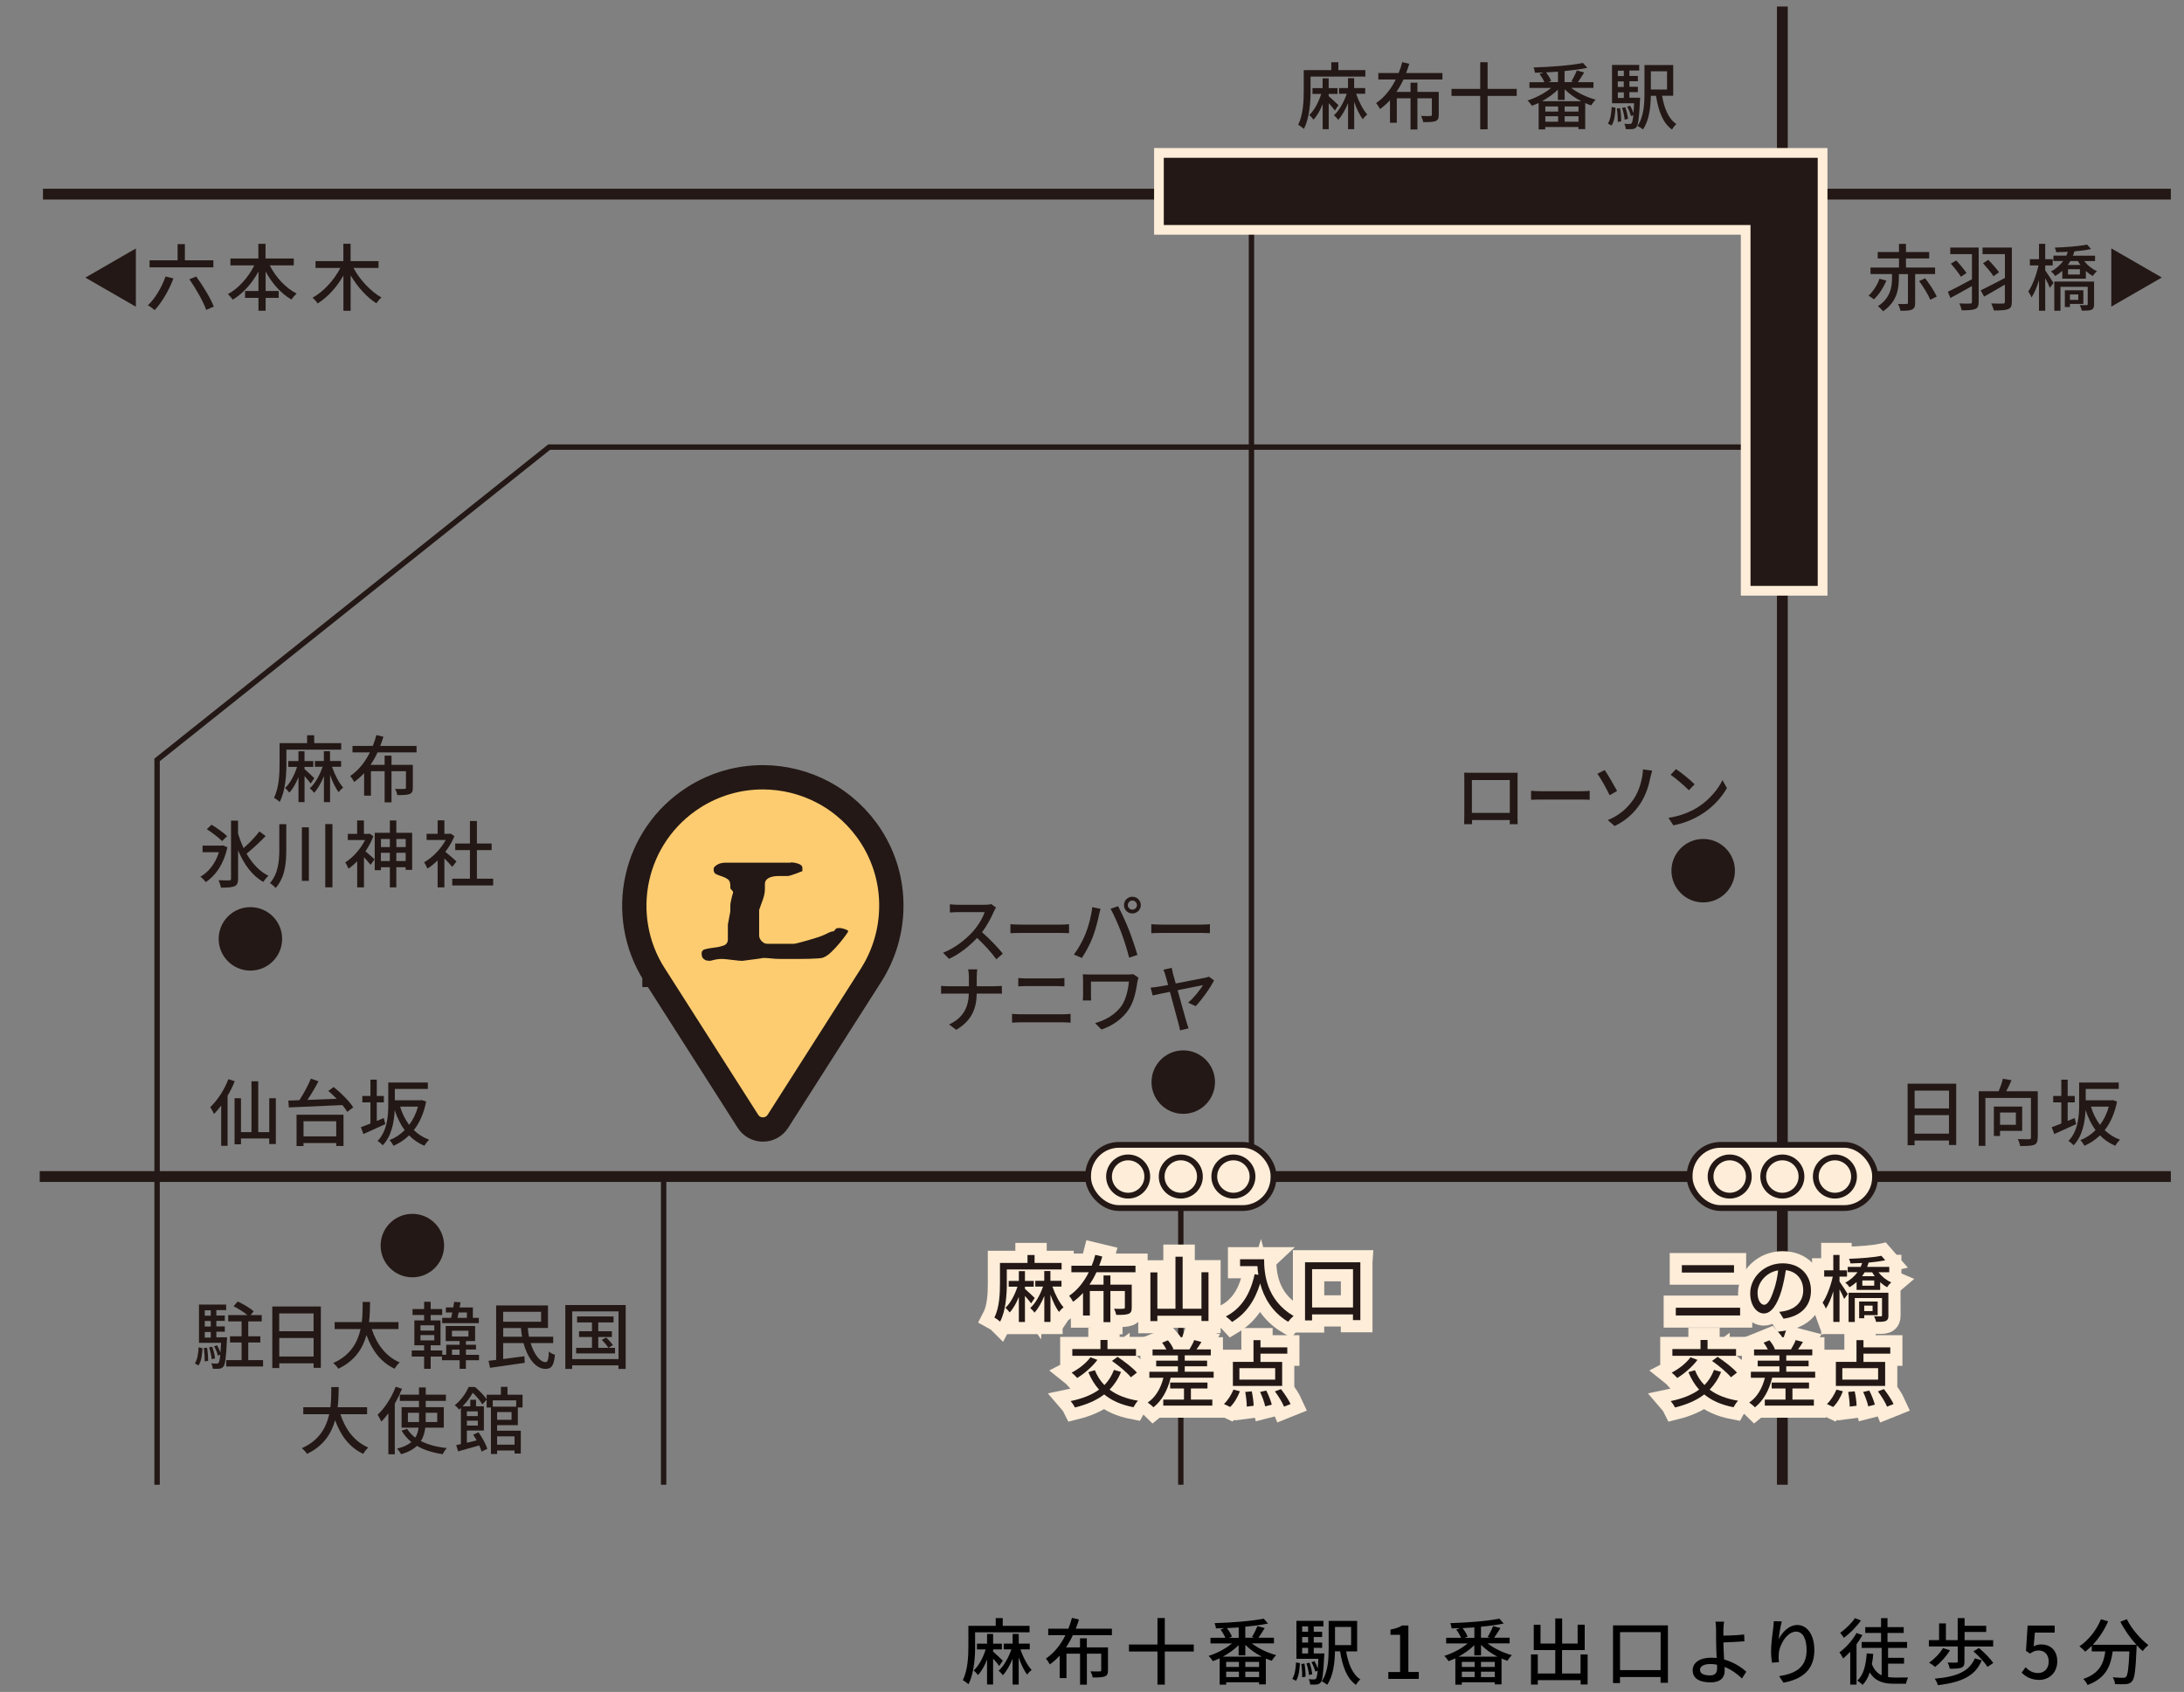 <?xml version="1.0" encoding="UTF-8"?>
<svg xmlns="http://www.w3.org/2000/svg" version="1.1" viewBox="0 0 425.98 330.04">
  <rect x="0" y="0" width="425.98" height="330.04" fill="#808080" stroke="none"/>
  <defs>
    <style>
      .cls-1, .cls-2, .cls-3, .cls-4, .cls-5 {
        stroke: #231815;
        stroke-miterlimit: 10;
      }

      .cls-1, .cls-3 {
        stroke-width: 1.13px;
      }

      .cls-1, .cls-6 {
        fill: #fdedd9;
      }

      .cls-7 {
        stroke: #fdedd9;
      }

      .cls-7, .cls-2 {
        stroke-width: 4.74px;
      }

      .cls-7, .cls-3, .cls-4, .cls-5 {
        fill: none;
      }

      .cls-2 {
        fill: #fdcc70;
      }

      .cls-8 {
        fill: #231815;
      }

      .cls-4 {
        stroke-width: 2.11px;
      }

      .cls-5 {
        stroke-width: 1.05px;
      }
    </style>
  </defs>
  <!-- Generator: Adobe Illustrator 28.6.0, SVG Export Plug-In . SVG Version: 1.2.0 Build 709)  -->
  <g>
    <g id="_レイヤー_1" data-name="レイヤー_1">
      <g id="_レイヤー_1-2" data-name="_レイヤー_1">
        <g id="_レイヤー_1-2">
          <g>
            <path d="M190.2,320.97c0,2.18-.18,5.43-1.31,7.57-.24-.24-.82-.65-1.1-.81,1-1.95,1.09-4.77,1.09-6.76v-3.82h5.33v-1.52h1.37v1.52h5.23v1.26h-10.62v2.56h.01ZM194.91,324.99c-.24-.36-.74-.94-1.21-1.46v5.05h-1.18v-4.85c-.48,1.22-1.1,2.32-1.78,3.01-.18-.27-.57-.7-.82-.9.95-.84,1.83-2.47,2.33-4.09h-1.7v-1.13h1.97v-1.89h1.18v1.89h1.71v1.13h-1.71v.42c.52.44,1.61,1.49,1.89,1.77l-.7,1.04h.02ZM199.04,321.74c.52,1.54,1.36,3.14,2.17,4-.27.22-.66.61-.86.92-.62-.79-1.2-2.03-1.66-3.35v5.28h-1.19v-5.03c-.52,1.28-1.2,2.48-1.9,3.22-.18-.28-.57-.67-.82-.89.99-.86,1.93-2.54,2.49-4.16h-1.5v-1.12h1.74v-1.89h1.19v1.89h2.15v1.12h-1.81Z"/>
            <path d="M209.26,318.96c-.38.84-.84,1.64-1.34,2.39h2.73v-1.78h1.33v1.78h4.13v4.46c0,.65-.14,1-.62,1.2-.48.18-1.23.22-2.37.2-.05-.36-.24-.86-.42-1.19.79.03,1.59.03,1.8.01.23,0,.29-.05.29-.25v-3.2h-2.8v6.04h-1.33v-6.04h-2.65v4.75h-1.32v-4.37c-.58.63-1.22,1.21-1.93,1.71-.17-.34-.51-.86-.76-1.14,1.64-1.12,2.92-2.75,3.81-4.57h-3.36v-1.26h3.93c.28-.71.52-1.41.7-2.11l1.36.33c-.17.6-.38,1.19-.61,1.78h7.04v1.26h-7.61Z"/>
            <path d="M232.84,322.15h-5.65v6.46h-1.43v-6.46h-5.56v-1.36h5.56v-5.17h1.43v5.17h5.65v1.36Z"/>
            <path d="M244.2,320.59c1.26.98,3.06,1.83,4.72,2.27-.28.25-.67.76-.86,1.1-.38-.13-.77-.27-1.16-.44v5.04h-1.32v-.41h-6.42v.47h-1.27v-5.14c-.44.21-.89.39-1.32.55-.17-.29-.55-.76-.84-1.02,1.59-.5,3.34-1.4,4.57-2.44h-4.2v-1.1h2.9c-.2-.48-.58-1.12-.94-1.6l.75-.28c-.55.03-1.1.04-1.64.05-.03-.29-.15-.75-.27-1.02,3.35-.1,7.32-.41,9.57-.88l.85.95c-1.24.27-2.79.47-4.43.62v2.15h1.76l-.46-.14c.37-.6.82-1.49,1.06-2.12l1.43.38c-.41.66-.85,1.37-1.22,1.88h3.02v1.1h-4.33l.03.02h.02ZM246.1,323.15c-1.19-.61-2.32-1.41-3.2-2.3v2.06h-1.31v-1.99c-.85.84-1.94,1.61-3.07,2.23h7.58ZM241.65,324.18h-2.49v.99h2.49v-.99ZM239.16,327.14h2.49v-1.06h-2.49v1.06ZM241.61,317.45c-.76.05-1.54.1-2.31.14.41.52.82,1.19.99,1.66l-.58.23h1.89v-2.03h0ZM245.58,324.18h-2.69v.99h2.69v-.99ZM245.58,327.14v-1.06h-2.69v1.06h2.69Z"/>
            <path d="M252.05,327.48c.5-.72.67-1.97.74-3.2l.75.14c-.07,1.31-.22,2.64-.77,3.45l-.71-.39h0ZM258.31,322.53s-.01.34-.03.5c-.17,3.43-.33,4.7-.67,5.14-.23.27-.47.38-.79.41-.29.04-.77.04-1.28.01,0-.32-.13-.76-.28-1.04.44.05.84.05,1.02.05.17,0,.28-.03.39-.15.14-.17.24-.61.34-1.56l-.47.18c-.11-.49-.41-1.26-.74-1.83l.57-.2c.27.44.51.99.66,1.43.04-.51.09-1.13.11-1.89h-4.28v-7.41h5.27v1.09h-1.89v1.04h1.64v1.03h-1.64v1.08h1.64v1.03h-1.64v1.09h2.09-.02,0ZM254.44,324.51c.14.82.22,1.87.2,2.56l-.66.1c.03-.71-.04-1.75-.17-2.59l.63-.08h0,0ZM253.98,317.25v1.04h1.16v-1.04h-1.16ZM255.14,319.33h-1.16v1.08h1.16v-1.08ZM253.98,322.53h1.16v-1.09h-1.16v1.09ZM255.31,326.73c-.04-.61-.25-1.56-.5-2.27l.61-.13c.25.71.48,1.65.53,2.26l-.65.14h0ZM262.56,322.12c.41,2.44,1.23,4.47,2.77,5.47-.28.23-.67.72-.85,1.07-1.8-1.27-2.63-3.59-3.1-6.54h-1c-.04,2.12-.32,4.78-1.52,6.52-.23-.21-.76-.55-1.07-.67,1.26-1.8,1.36-4.42,1.36-6.45v-5.34h5.56v5.95h-2.15,0ZM260.39,317.36v3.54h3.14v-3.54h-3.14Z"/>
            <path d="M270.81,326.15h2.27v-7.25h-1.87v-1.03c.98-.18,1.66-.42,2.26-.79h1.23v9.06h2.03v1.35h-5.94v-1.35h.02Z"/>
            <path d="M290.17,320.59c1.26.98,3.06,1.83,4.72,2.27-.28.25-.67.76-.86,1.1-.38-.13-.77-.27-1.16-.44v5.04h-1.32v-.41h-6.42v.47h-1.27v-5.14c-.44.21-.89.39-1.32.55-.17-.29-.55-.76-.84-1.02,1.59-.5,3.34-1.4,4.57-2.44h-4.2v-1.1h2.9c-.2-.48-.58-1.12-.94-1.6l.75-.28c-.55.03-1.1.04-1.64.05-.03-.29-.15-.75-.27-1.02,3.35-.1,7.32-.41,9.57-.88l.85.95c-1.24.27-2.79.47-4.43.62v2.15h1.76l-.46-.14c.37-.6.82-1.49,1.06-2.12l1.43.38c-.41.66-.85,1.37-1.22,1.88h3.02v1.1h-4.33l.03.02h.02ZM292.07,323.15c-1.19-.61-2.32-1.41-3.2-2.3v2.06h-1.31v-1.99c-.85.84-1.94,1.61-3.07,2.23h7.58ZM287.62,324.18h-2.49v.99h2.49v-.99ZM285.13,327.14h2.49v-1.06h-2.49v1.06ZM287.58,317.45c-.76.05-1.54.1-2.31.14.41.52.82,1.19.99,1.66l-.58.23h1.89v-2.03h0ZM291.55,324.18h-2.69v.99h2.69v-.99ZM291.55,327.14v-1.06h-2.69v1.06h2.69Z"/>
            <path d="M309.66,322.74v5.84h-1.36v-.84h-8.36v.86h-1.33v-5.88h1.33v3.72h3.41v-4.57h-4.2v-4.94h1.32v3.67h2.88v-4.9h1.34v4.9h3.02v-3.68h1.38v4.95h-4.42v4.57h3.61v-3.72h1.37v.02h.01Z"/>
            <path d="M325.32,317.04v11.21h-1.43v-1.12h-7.92v1.18h-1.36v-11.26h10.71ZM323.9,325.78v-7.41h-7.92v7.41h7.92Z"/>
            <path d="M339.77,327.43c-.86-.86-2.03-1.73-3.39-2.27.01.29.01.55.01.75,0,1.19-.67,2.26-2.76,2.26-1.95,0-3.48-.63-3.48-2.36,0-1.36,1.18-2.45,3.64-2.45.36,0,.7.03,1.03.05-.04-1.1-.1-2.35-.1-3.14,0-.84-.01-1.84-.01-2.44-.01-.6-.05-1.21-.13-1.5h1.69c-.05.34-.1,1.02-.13,1.5-.01.35,0,.77,0,1.23,1.12-.01,2.83-.09,4.05-.23l.05,1.33c-1.23.11-2.97.18-4.1.22,0,.89.09,2.18.14,3.32,1.81.51,3.34,1.49,4.33,2.39l-.85,1.33h.01ZM334.88,324.72c-.41-.09-.84-.13-1.27-.13-1.28,0-2.03.44-2.03,1.13,0,.74.75,1.09,1.93,1.09.98,0,1.4-.44,1.4-1.38,0-.18,0-.42-.01-.71h-.02Z"/>
            <path d="M347.53,316.3c-.25.88-.52,2.58-.61,3.47.61-1.28,1.97-2.79,3.64-2.79,1.9,0,3.32,1.88,3.32,4.9,0,3.91-2.45,5.7-6.02,6.35l-.85-1.27c3.07-.48,5.36-1.61,5.36-5.08,0-2.18-.72-3.61-2.07-3.61-1.7,0-3.25,2.51-3.36,4.35-.05.47-.04.95.04,1.61l-1.37.1c-.08-.52-.17-1.35-.17-2.26,0-1.32.24-3.24.42-4.52.05-.47.1-.95.11-1.32l1.52.05h.02l.02.02Z"/>
            <path d="M363.25,318.96c-.33.61-.72,1.2-1.14,1.76v7.89h-1.23v-6.41c-.46.48-.94.92-1.38,1.31-.13-.27-.49-.91-.72-1.19,1.24-.91,2.54-2.35,3.33-3.78l1.16.41h-.02,0ZM362.97,316.09c-.85,1.21-2.15,2.54-3.34,3.38-.17-.27-.5-.72-.71-.96,1.04-.74,2.26-1.91,2.87-2.87l1.18.46h0ZM368.26,327.14c.41.05.88.09,1.33.09.39,0,2.03,0,2.58-.01-.17.32-.36.88-.41,1.22h-2.26c-2.11,0-3.72-.42-4.81-2.21-.32.98-.77,1.78-1.4,2.44-.2-.23-.74-.65-1.02-.84,1.22-1.13,1.66-3.02,1.83-5.32l1.27.11c-.05.71-.14,1.37-.27,1.99.44,1.14,1.1,1.81,1.91,2.18v-5.34h-3.9v-1.16h3.78v-1.76h-3.08v-1.13h3.08v-1.75h1.26v1.75h3.16v1.13h-3.16v1.76h3.82v1.16h-3.71v1.93h3.12v1.14h-3.12v2.63h.01-.01Z"/>
            <path d="M381.83,321.17h-5.61v-1.24h1.99v-3.26h1.33v3.26h2.3v-4.3h1.35v1.5h4.21v1.21h-4.21v1.6h5.57v1.24h-5.6v2.97c0,.63-.13.96-.62,1.16-.48.18-1.21.2-2.25.2-.05-.38-.24-.86-.41-1.21.74.03,1.5.03,1.7.01.22,0,.27-.04.27-.22v-2.93h-.02ZM380.32,321.92c-.72,1.22-1.87,2.45-2.87,3.24-.27-.23-.85-.65-1.19-.84,1.03-.7,2.08-1.76,2.7-2.83l1.36.42h0ZM386.53,323.87c-1.26,3.1-4.01,4.3-8.56,4.85-.09-.41-.37-.96-.62-1.27,4.19-.36,6.73-1.35,7.83-3.97l1.35.39h0ZM385.98,321.46c1,.84,2.25,2.08,2.79,2.94l-1.13.76c-.52-.88-1.7-2.15-2.73-3.04l1.08-.66h0Z"/>
            <path d="M394.3,326.29l.78-1.06c.6.6,1.34,1.12,2.44,1.12,1.18,0,2.07-.84,2.07-2.22s-.79-2.18-1.98-2.18c-.66,0-1.06.2-1.66.6l-.79-.52.32-4.94h5.28v1.37h-3.86l-.24,2.68c.44-.23.86-.37,1.43-.37,1.74,0,3.17,1.03,3.17,3.31s-1.69,3.61-3.5,3.61c-1.64,0-2.68-.66-3.41-1.38l-.02-.02h-.03Z"/>
            <path d="M414.82,315.84c.9,1.84,2.69,3.92,4.21,5.05-.34.28-.85.81-1.1,1.18-.38-.33-.79-.72-1.19-1.16,0,.13,0,.42-.01.55-.18,4.29-.38,5.93-.86,6.47-.33.41-.65.51-1.16.58-.48.05-1.35.04-2.19,0-.01-.39-.2-.95-.44-1.33.86.09,1.66.1,1.99.1.28,0,.46-.04.61-.2.33-.34.51-1.66.65-4.95h-3.26c-.36,2.74-1.26,5.22-4.9,6.55-.14-.34-.53-.9-.84-1.18,3.25-1.08,4-3.14,4.3-5.37h-2.64v-1.09c-.41.42-.85.81-1.28,1.14-.24-.28-.81-.81-1.12-1.04,1.75-1.19,3.31-3.12,4.19-5.28l1.4.41c-.74,1.71-1.8,3.3-3,4.57h8.52c-1.18-1.28-2.34-2.93-3.14-4.49l1.27-.51h-.01,0Z"/>
          </g>
          <g>
            <g>
              <path class="cls-8" d="M45.79,210.91c-.38.95-.87,1.92-1.4,2.83v9.77h-1.25v-7.86c-.46.62-.92,1.17-1.4,1.65-.13-.3-.51-1.01-.73-1.34,1.4-1.32,2.74-3.36,3.53-5.45l1.24.4h.01ZM53.8,214.23v8.93h-1.29v-1.08h-5.51v1.13h-1.25v-8.98h1.25v6.61h2.05v-9.92h1.32v9.92h2.15v-6.61h1.29-.01Z"/>
              <path class="cls-8" d="M65.07,212.03c1.41,1.13,3.09,2.78,3.83,3.98l-1.17.88c-.22-.4-.55-.86-.95-1.33-3.8.18-7.82.34-10.44.46l-.1-1.34,2.15-.07c.83-1.25,1.71-2.91,2.25-4.2l1.48.51c-.63,1.2-1.41,2.52-2.15,3.63,1.78-.07,3.74-.14,5.7-.22-.54-.54-1.09-1.07-1.63-1.53l1.04-.76h-.01ZM57.85,217.44h9.15v6.1h-1.42v-.58h-6.38v.59h-1.36v-6.11s0,0,0,0h0ZM59.2,218.71v2.96h6.38v-2.96h-6.38Z"/>
              <path class="cls-8" d="M75.13,219.29c-1.46.67-3.02,1.37-4.25,1.92l-.5-1.34c.51-.18,1.17-.42,1.87-.71v-4.13h-1.58v-1.25h1.58v-3.17h1.24v3.17h1.38v1.25h-1.38v3.63c.45-.18.9-.38,1.36-.57l.3,1.2h-.02ZM83.12,214.87c-.46,2.32-1.28,4.15-2.41,5.58.84.8,1.82,1.44,2.98,1.86-.3.3-.72.83-.91,1.19-1.17-.49-2.15-1.17-2.99-2.03-.88.87-1.92,1.54-3.04,2.04-.16-.34-.51-.84-.78-1.11,1.09-.42,2.09-1.08,2.96-1.95-.81-1.09-1.45-2.41-1.95-3.9-.1,2.26-.58,5.04-2.33,6.86-.2-.24-.73-.7-1.01-.84,1.91-1.99,2.09-4.9,2.09-7.11v-4.3h7.72v1.25h-6.44v2.22h5.02l.22-.05.88.3h0ZM78.04,215.86c.4,1.34,1,2.55,1.77,3.56.75-1,1.34-2.2,1.72-3.56h-3.49Z"/>
            </g>
            <g>
              <path class="cls-8" d="M26.5,59.83l-9.85-5.68,9.85-5.68v11.38h0v-.02Z"/>
              <path class="cls-8" d="M33.83,54.31c-.88,2.36-2.28,4.7-3.66,6.18-.29-.25-.94-.74-1.32-.94,1.41-1.33,2.69-3.49,3.44-5.62,0,0,1.54.38,1.54.38ZM41.62,52.15h-12.45v-1.37h5.47v-3.16h1.42v3.16h5.56v1.37ZM38.26,53.92c1.32,1.82,2.82,4.27,3.44,5.89l-1.48.64c-.54-1.57-1.98-4.1-3.28-5.98l1.33-.54h-.01Z"/>
              <path class="cls-8" d="M52.62,51.78c1.16,2.29,3.09,4.4,5.23,5.48-.31.28-.78.82-1,1.17-2.04-1.16-3.79-3.16-5.04-5.47v3.8h2.55v1.34h-2.55v2.52h-1.4v-2.52h-2.61v-1.34h2.61v-3.79c-1.25,2.3-3.02,4.3-5.02,5.49-.21-.33-.66-.83-.94-1.09,2.07-1.09,3.99-3.28,5.15-5.6h-4.66v-1.34h5.45v-2.87h1.4v2.87h5.51v1.34h-4.7.02,0Z"/>
              <path class="cls-8" d="M68.95,52.28c1.24,2.31,3.36,4.57,5.45,5.75-.31.25-.76.78-.99,1.13-1.88-1.18-3.69-3.21-5.02-5.44v6.9h-1.41v-6.88c-1.29,2.28-3.11,4.27-5.03,5.45-.21-.33-.67-.86-.99-1.12,2.15-1.17,4.21-3.45,5.43-5.81h-4.85v-1.32h5.43v-3.39h1.41v3.39h5.45v1.32h-4.91v.02s.03,0,.03,0Z"/>
            </g>
            <g>
              <path class="cls-8" d="M367.94,54.73c-.55,1.29-1.44,2.76-2.45,3.66-.28-.22-.75-.57-1.04-.72.92-.83,1.77-2.17,2.13-3.29l1.36.36h0ZM373.54,53.48v5.6c0,.71-.14,1.09-.64,1.32-.49.21-1.2.22-2.24.22-.05-.38-.25-.94-.46-1.33.72.03,1.45.03,1.67,0,.21,0,.27-.05.27-.24v-5.58h-1.78v.74c0,2.03-.3,4.65-3.09,6.51-.2-.3-.68-.77-1-.99,2.52-1.63,2.76-3.86,2.76-5.56v-.71h-4.2v-1.28h5.56v-1.77h-4.15v-1.25h4.15v-1.59h1.36v1.59h4.53v1.25h-4.53v1.77h5.68v1.28h-3.89v.02h0ZM375.5,54.29c.84,1.09,1.83,2.59,2.26,3.56l-1.27.62c-.38-.97-1.34-2.5-2.17-3.65l1.19-.53h-.01Z"/>
              <path class="cls-8" d="M385.93,58.87c0,.82-.18,1.21-.7,1.41-.53.22-1.4.25-2.62.25-.05-.37-.27-1-.46-1.34.88.04,1.83.04,2.11.03s.36-.08.36-.36v-3.06c-1.46.83-3,1.68-4.2,2.32l-.5-1.2c1.16-.55,2.96-1.51,4.7-2.45v-4.9h-4.23v-1.28h5.54v10.56h0v.02h0ZM381.56,50.81c.71.76,1.57,1.79,2,2.45l-1.09.72c-.4-.66-1.28-1.78-1.96-2.55l1.05-.63h0ZM392.4,58.87c0,.83-.2,1.24-.74,1.44-.55.22-1.48.25-2.78.25-.07-.37-.3-1.01-.49-1.37.94.04,1.98.04,2.28.03.28,0,.37-.1.37-.38v-3.32c-1.42.84-2.9,1.68-4.04,2.33l-.68-1.21c1.17-.55,2.98-1.51,4.73-2.42v-4.65h-4.36v-1.28h5.71v10.58h0ZM387.81,50.69c.75.76,1.63,1.78,2.09,2.41l-1.08.78c-.41-.66-1.33-1.75-2.04-2.53l1.03-.66Z"/>
              <path class="cls-8" d="M398.91,52.74c.4.55,1.38,2.08,1.61,2.45l-.7.95c-.17-.45-.55-1.21-.91-1.88v6.36h-1.21v-5.97c-.41,1.33-.91,2.57-1.46,3.37-.13-.36-.42-.87-.63-1.16.82-1.17,1.59-3.28,1.99-5.08h-1.68v-1.22h1.78v-3h1.21v3h1.46v1.22h-1.46v.94h-.01v.02h.01ZM406.51,50.93c.64.83,1.57,1.57,2.49,1.96-.25.21-.63.64-.8.95-.47-.24-.92-.58-1.36-.99v1.51h-4.6v-1.53c-.41.37-.87.71-1.4,1.01-.17-.3-.53-.71-.82-.88,1.05-.55,1.83-1.28,2.4-2.05h-1.91v-1.04h2.52c.12-.25.21-.5.29-.75-.76.04-1.54.07-2.26.08-.03-.25-.17-.66-.29-.9,2.17-.07,4.86-.28,6.31-.59l.77.87c-.9.2-2.04.35-3.25.46-.08.29-.17.55-.29.84h4.32v1.04h-2.14.02ZM408.45,59.34c0,.57-.12.9-.53,1.09-.41.17-1.01.17-1.88.17-.05-.32-.24-.8-.4-1.08h1.34c.18,0,.22-.05.22-.21v-3.36h-5.31v4.67h-1.21v-5.7h7.76v4.4h.01v.02h0ZM403.73,59.3v.59h-.99v-3.26h3.61v2.66h-2.62ZM403.81,50.93c-.14.25-.31.51-.5.76h2.48c-.2-.25-.37-.51-.51-.76h-1.47ZM405.68,52.52h-2.32v1.03h2.32v-1.03ZM403.73,57.43v1.07h1.63v-1.07h-1.63Z"/>
              <path class="cls-8" d="M411.8,59.83v-11.38l9.85,5.68-9.85,5.68h0v.02Z"/>
            </g>
            <g>
              <path class="cls-8" d="M381.55,211.4v11.95h-1.41v-.87h-6.71v.92h-1.36v-12.01h9.48,0ZM373.44,212.74v3.48h6.71v-3.48h-6.71ZM380.14,221.14v-3.62h-6.71v3.62h6.71Z"/>
              <path class="cls-8" d="M397.44,221.92c0,.77-.18,1.18-.71,1.41-.55.2-1.44.22-2.71.22-.05-.37-.25-.99-.46-1.36.94.04,1.92.04,2.2.03.29,0,.37-.08.37-.33v-7.72h-8.89v9.35h-1.3v-10.65h3.89c.32-.77.66-1.71.83-2.44l1.68.28c-.31.72-.68,1.51-1.04,2.16h6.16v9.03h-.01v.02h-.01ZM390.1,220.59v1h-1.21v-5.74h5.53v4.74h-4.32ZM390.1,217.01v2.4h3.09v-2.4h-3.09Z"/>
              <path class="cls-8" d="M404.93,219.29c-1.46.67-3.02,1.37-4.25,1.92l-.5-1.34c.51-.18,1.17-.42,1.87-.71v-4.13h-1.58v-1.25h1.58v-3.17h1.24v3.17h1.38v1.25h-1.38v3.63c.45-.18.9-.38,1.36-.57l.3,1.2h-.02,0ZM412.92,214.87c-.46,2.32-1.28,4.15-2.41,5.58.84.8,1.82,1.44,2.98,1.86-.3.3-.72.83-.91,1.19-1.17-.49-2.15-1.17-2.99-2.03-.88.87-1.92,1.54-3.04,2.04-.16-.34-.51-.84-.78-1.11,1.09-.42,2.09-1.08,2.96-1.95-.81-1.09-1.45-2.41-1.95-3.9-.1,2.26-.58,5.04-2.33,6.86-.2-.24-.73-.7-1.01-.84,1.91-1.99,2.09-4.9,2.09-7.11v-4.3h7.72v1.25h-6.44v2.22h5.02l.22-.05.88.3h0ZM407.83,215.86c.4,1.34,1,2.55,1.77,3.56.75-1,1.34-2.2,1.72-3.56h-3.49Z"/>
            </g>
            <g>
              <path class="cls-8" d="M38,265.95c.5-.7.68-1.92.74-3.13l.75.16c-.07,1.27-.21,2.59-.78,3.37,0,0-.71-.4-.71-.4ZM44.29,260.91s0,.34-.03.5c-.17,3.45-.33,4.73-.68,5.16-.22.27-.47.38-.8.41-.3.04-.78.04-1.29.01,0-.32-.13-.77-.29-1.05.45.05.84.05,1.03.05.17,0,.29-.03.4-.16.14-.17.24-.62.34-1.57l-.47.18c-.12-.5-.41-1.27-.74-1.83l.57-.2c.28.45.51,1,.67,1.44.04-.51.08-1.13.12-1.91h-4.31v-7.47h5.3v1.09h-1.91v1.05h1.65v1.04h-1.65v1.08h1.65v1.04h-1.65v1.09h2.09v.03h0v.02h0ZM40.39,262.88c.14.83.21,1.88.2,2.58l-.67.1c.03-.71-.04-1.77-.17-2.61l.64-.07h0ZM39.94,255.59v1.05h1.17v-1.05h-1.17ZM41.11,257.68h-1.17v1.08h1.17v-1.08ZM39.94,260.91h1.17v-1.09h-1.17v1.09ZM41.28,265.12c-.04-.62-.25-1.57-.5-2.29l.62-.13c.25.71.49,1.67.54,2.28l-.66.14ZM51.31,265.31v1.24h-7.19v-1.24h3v-3.44h-2.26v-1.21h2.26v-2.9h-2.61v-1.23h3.75c-.7-.58-1.79-1.28-2.7-1.72l.8-.94c1.05.49,2.44,1.29,3.11,1.92l-.59.74h2.17v1.23h-2.63v2.9h2.36v1.21h-2.36v3.44h2.9-.01Z"/>
              <path class="cls-8" d="M62.58,254.86v11.95h-1.41v-.87h-6.7v.92h-1.36v-12.01h9.47ZM54.46,256.2v3.48h6.7v-3.48h-6.7ZM61.17,264.61v-3.62h-6.7v3.62h6.7Z"/>
              <path class="cls-8" d="M72.51,259.26c.97,2.96,2.77,5.37,5.45,6.49-.33.29-.77.84-.99,1.24-2.66-1.24-4.39-3.54-5.49-6.56-.72,2.58-2.26,5.04-5.49,6.56-.21-.36-.64-.83-1.01-1.11,3.39-1.48,4.77-4.04,5.35-6.62h-5.06v-1.37h5.3c.17-1.42.16-2.79.17-3.93h1.44c-.01,1.16-.03,2.52-.2,3.93h5.74v1.37h-5.21Z"/>
              <path class="cls-8" d="M93.42,265.33h-2.55v1.67h-1.22v-1.67h-3.45v-.71h-2.2v2.38h-1.28v-2.38h-2.41v-1.19h2.41v-1.01h-1.9v-4.86h1.9v-1.05h-2.26v-1.16h2.26v-1.42h1.28v1.42h2.25v1.16h-2.25v1.05h1.92v4.86h-1.92v1.01h2.26v.84h.77v-1.96h2.61v-.71h-2.71v-2.94h5.74v2.94h-1.79v.71h1.96v.94h-1.96v1.03h2.55v1.05h-.01ZM82.01,259.55h2.7v-1.03h-2.7v1.03ZM82.01,261.46h2.7v-1.03h-2.7v1.03ZM87.99,257.06c.08-.31.16-.67.22-1.04h-1.25v-.99h1.45c.05-.38.13-.75.17-1.09l1.24.1c-.05.32-.12.66-.17,1h2.58v2.03h1.16v1.03h-7.14v-1.03h1.74ZM88.15,260.71h3.22v-1.13h-3.22v1.13ZM89.64,264.28v-1.03h-1.48v1.03h1.48ZM89.46,256.02c-.08.37-.16.73-.22,1.04h1.83v-1.04h-1.61Z"/>
              <path class="cls-8" d="M103.5,261.99c.67,2.21,1.83,3.73,2.94,3.71.41,0,.54-.58.63-2.07.3.29.8.53,1.17.64-.21,2.22-.71,2.75-1.86,2.75-1.91,0-3.49-2.12-4.28-5.04h-3.96v3.12c1.32-.17,2.77-.37,4.15-.55l.05,1.29c-2.4.36-4.94.71-6.76.97l-.29-1.37c.45-.05.94-.12,1.48-.17v-10.63h10.11v4.4h-3.93c.04.58.12,1.16.22,1.7h4.73v1.24h-4.41.01,0ZM98.14,255.88v1.94h7.4v-1.94h-7.4ZM101.83,260.75c-.1-.55-.18-1.11-.22-1.7h-3.46v1.7h3.69-.01Z"/>
              <path class="cls-8" d="M122.04,254.57v12.46h-1.41v-.7h-9.03v.7h-1.34v-12.46h11.78ZM120.64,265.11v-9.31h-9.03v9.31h9.03ZM119.96,262.91v1.09h-7.59v-1.09h3.09v-2.11h-2.52v-1.12h2.52v-1.72h-2.9v-1.17h7.11v1.17h-2.98v1.72h2.66v1.12h-2.66v2.11h1.96c-.25-.45-.8-1.08-1.27-1.55l.84-.46c.49.45,1.05,1.08,1.33,1.48l-.87.53h1.29,0Z"/>
              <path class="cls-8" d="M66.39,275.87c.97,2.96,2.77,5.37,5.45,6.49-.33.29-.77.84-.99,1.24-2.66-1.24-4.39-3.54-5.49-6.56-.72,2.58-2.26,5.04-5.49,6.56-.21-.36-.64-.83-1.01-1.11,3.39-1.48,4.77-4.04,5.35-6.62h-5.06v-1.37h5.3c.17-1.42.16-2.79.17-3.93h1.44c-.01,1.16-.03,2.52-.2,3.93h5.74v1.37h-5.21Z"/>
              <path class="cls-8" d="M78.41,270.93c-.4.95-.87,1.94-1.41,2.86v9.89h-1.25v-7.99c-.45.59-.91,1.16-1.38,1.62-.13-.32-.5-1.03-.72-1.34,1.4-1.3,2.74-3.37,3.53-5.47l1.24.41h-.01s0,.02,0,.02ZM82.95,278.48c-.12.94-.34,1.82-.87,2.61,1.37.71,3.09,1.17,5.06,1.37-.25.29-.62.83-.78,1.2-1.96-.29-3.66-.82-5.04-1.62-.71.67-1.7,1.23-3.08,1.63-.16-.3-.53-.83-.81-1.09,1.26-.3,2.17-.75,2.81-1.28-.77-.63-1.41-1.37-1.91-2.24l1.08-.34c.4.66.94,1.22,1.59,1.71.37-.59.55-1.25.64-1.94h-3.31v-4h3.39v-1.23h-3.74v-1.21h3.74v-1.41h1.32v1.41h3.93v1.21h-3.93v1.23h3.52v4h-3.62.01ZM81.73,277.39v-1.81h-2.17v1.81h2.17ZM83.03,275.58v1.81h2.25v-1.81h-2.25Z"/>
              <path class="cls-8" d="M96.96,278.01v1.07h4.62v4.45h-1.22v-.59h-3.4v.68h-1.2v-9.06h-.84v-1.53l-.83.92c-.37-.63-1.13-1.59-1.88-2.26-.47.82-1.12,1.75-1.99,2.63h1.51v-1.27h1.12v1.27h1.53v4.73h-3.32v2.38c.62-.14,1.25-.3,1.91-.46-.21-.4-.46-.77-.68-1.11l1.04-.47c.72,1.01,1.45,2.33,1.72,3.23l-1.13.53c-.08-.34-.24-.75-.45-1.2-1.44.41-2.94.83-4.11,1.16l-.38-1.22c.29-.05.58-.13.92-.2v-7.05c-.12.12-.24.21-.37.33-.17-.29-.57-.68-.84-.86,1.33-1.05,2.24-2.44,2.71-3.56h1.24c.83.68,1.78,1.67,2.28,2.38v-.87h2.78v-1.53h1.28v1.53h2.94v2.49h-.92v3.45h-4.04ZM91.06,275.31v.92h2.13v-.92h-2.13ZM93.2,278.08v-.95h-2.13v.95h2.13ZM96.11,273.16v1.23h4.57v-1.23h-4.57ZM99.78,275.45h-2.82v1.5h2.82v-1.5ZM96.96,280.18v1.63h3.4v-1.63h-3.4Z"/>
            </g>
            <g>
              <path class="cls-8" d="M55.87,148.81c0,2.2-.18,5.47-1.32,7.61-.24-.24-.83-.66-1.11-.81,1.01-1.96,1.09-4.8,1.09-6.81v-3.84h5.37v-1.54h1.38v1.54h5.27v1.27h-10.69v2.58h.01ZM60.61,152.85c-.24-.35-.74-.94-1.21-1.46v5.08h-1.18v-4.89c-.49,1.22-1.11,2.33-1.79,3.03-.18-.27-.57-.7-.83-.91.95-.84,1.83-2.49,2.34-4.11h-1.71v-1.13h1.98v-1.91h1.18v1.91h1.72v1.13h-1.72v.42c.53.45,1.62,1.5,1.91,1.78l-.7,1.05h.01ZM64.76,149.58c.53,1.55,1.37,3.16,2.17,4.03-.27.21-.67.62-.87.92-.63-.8-1.21-2.05-1.68-3.37v5.31h-1.2v-5.06c-.53,1.29-1.21,2.49-1.92,3.25-.18-.29-.57-.68-.83-.9,1-.87,1.94-2.55,2.5-4.19h-1.51v-1.12h1.75v-1.91h1.2v1.91h2.16v1.12h-1.79.02Z"/>
              <path class="cls-8" d="M73.63,146.78c-.38.84-.84,1.65-1.36,2.41h2.75v-1.79h1.34v1.79h4.16v4.49c0,.66-.14,1.01-.63,1.21-.49.18-1.24.21-2.4.2-.05-.36-.24-.87-.42-1.2.8.03,1.59.03,1.81,0,.22,0,.3-.05.3-.25v-3.21h-2.82v6.08h-1.34v-6.08h-2.67v4.78h-1.33v-4.4c-.58.64-1.23,1.21-1.94,1.72-.17-.34-.51-.87-.77-1.16,1.65-1.12,2.94-2.78,3.83-4.6h-3.39v-1.27h3.96c.29-.71.53-1.42.7-2.12l1.37.33c-.17.59-.38,1.2-.62,1.79h7.09v1.27h-7.64.02v.02h0Z"/>
              <path class="cls-8" d="M44.36,165.25c-.7,3.27-2.3,5.58-4.25,6.82-.2-.33-.71-.85-1.03-1.05,1.62-.92,2.94-2.59,3.62-4.78h-3.19v-1.29h3.71l.25-.05.88.37h0v-.02h0ZM43.32,164.07c-.63-.66-1.94-1.65-2.98-2.33l.92-.87c1.03.63,2.38,1.58,3.04,2.24l-1,.97h.02ZM51.83,163.07c-1.13,1.17-2.58,2.53-3.74,3.45,1.08,1.88,2.5,3.45,4.27,4.32-.31.25-.76.8-1.01,1.19-2.21-1.25-3.8-3.49-4.91-6.16v5.51c0,.86-.2,1.27-.7,1.5-.53.22-1.41.27-2.65.27-.05-.38-.27-1.04-.47-1.45.92.04,1.82.03,2.09.03s.35-.08.35-.34v-11.31h1.37v2.5c.29.99.66,1.95,1.08,2.86,1.08-.94,2.3-2.22,3.09-3.25l1.23.9s0-.02,0-.02Z"/>
              <path class="cls-8" d="M55.84,160.77v4.83c0,2.71-.21,5.49-2.07,7.61-.25-.3-.78-.74-1.12-.95,1.63-1.87,1.83-4.27,1.83-6.66v-4.83s1.36,0,1.36,0ZM60.24,161.38v10.44h-1.36v-10.44h1.36ZM64.84,160.75v12.33h-1.4v-12.33h1.4Z"/>
              <path class="cls-8" d="M72.83,163.1c-.38,1.03-.92,2.04-1.55,2.95.5.4,1.51,1.32,1.78,1.57l-.78,1.08c-.29-.37-.83-1-1.29-1.5v5.9h-1.32v-5.1c-.55.57-1.12,1.05-1.7,1.45-.12-.34-.46-.99-.64-1.22,1.5-.94,3-2.59,3.87-4.37h-3.36v-1.2h1.82v-2.62h1.32v2.62h.88l.22-.04.74.49h.01ZM80.39,162.46v7.22h-1.27v-.51h-1.82v3.93h-1.26v-3.93h-1.74v.58h-1.21v-7.3h2.95v-2.41h1.26v2.41h3.1-.01ZM74.3,163.66v1.58h1.74v-1.58h-1.74ZM76.03,167.96v-1.61h-1.74v1.61h1.74ZM77.31,163.66v1.58h1.82v-1.58h-1.82ZM79.12,167.96v-1.61h-1.82v1.61h1.82Z"/>
              <path class="cls-8" d="M88.23,169.12c-.33-.41-.97-1.09-1.55-1.68v5.66h-1.32v-5.26c-.64.63-1.33,1.17-1.99,1.59-.13-.34-.46-.97-.66-1.22,1.62-.92,3.27-2.58,4.23-4.36h-3.73v-1.21h2.15v-2.62h1.32v2.62h.99l.22-.04.74.5c-.42,1.08-1.05,2.12-1.77,3.06.67.54,1.86,1.57,2.17,1.87l-.82,1.08h.02ZM96.19,171.4v1.32h-7.98v-1.32h3.45v-5.58h-2.87v-1.28h2.87v-4.39h1.36v4.39h2.87v1.28h-2.87v5.58h3.17Z"/>
            </g>
            <g>
              <path class="cls-8" d="M295.98,158.94c0,.5.03,1.72.03,1.83h-1.55c.01-.07.01-.4.03-.8h-7.38c0,.38,0,.73.01.8h-1.54c0-.13.03-1.27.03-1.83v-6.99c0-.37,0-.86-.01-1.24.55.03,1.01.03,1.37.03h9.05c-.03.38-.03.83-.03,1.22v6.99h-.01,0ZM287.09,152.16v6.41h7.39v-6.41h-7.39Z"/>
              <path class="cls-8" d="M298.63,154.26c.46.04,1.34.08,2.11.08h7.73c.7,0,1.25-.05,1.59-.08v1.75c-.32,0-.95-.05-1.58-.05h-7.74c-.8,0-1.63.03-2.11.05v-1.75h0Z"/>
              <path class="cls-8" d="M312.99,150.21c.66.95,1.91,3.13,2.42,4.08l-1.46.83c-.54-1.16-1.67-3.19-2.38-4.19l1.42-.72h0ZM318.57,155.98c1.07-1.58,1.5-3.23,1.74-4.5.1-.49.14-1.09.14-1.4l1.79.24c-.13.46-.27,1.04-.34,1.36-.34,1.7-.91,3.45-1.95,5.06-1.12,1.71-2.73,3.29-5.02,4.39l-1.34-1.16c2.35-.95,3.91-2.45,4.97-3.99h0Z"/>
              <path class="cls-8" d="M331.02,157.54c2.29-1.41,4.07-3.54,4.94-5.37l.87,1.55c-1.03,1.83-2.78,3.79-5,5.15-1.44.88-3.25,1.72-5.45,2.12l-.95-1.46c2.38-.36,4.23-1.16,5.6-1.99h-.01,0ZM330.53,152.99l-1.12,1.16c-.74-.75-2.5-2.29-3.56-3.02l1.04-1.11c1.01.67,2.85,2.15,3.65,2.98h-.01Z"/>
            </g>
            <g>
              <path class="cls-8" d="M194.27,177.04c-.1.14-.31.5-.41.74-.5,1.17-1.34,2.78-2.33,4.06,1.46,1.25,3.19,3.09,4.07,4.17l-1.27,1.11c-.92-1.28-2.35-2.85-3.75-4.16-1.53,1.62-3.44,3.15-5.48,4.08l-1.16-1.2c2.3-.88,4.44-2.59,5.85-4.17.97-1.08,1.92-2.65,2.26-3.75h-5.23c-.55,0-1.33.07-1.55.08v-1.61c.29.04,1.11.1,1.55.1h5.28c.53,0,1-.05,1.24-.14l.92.68h0Z"/>
              <path class="cls-8" d="M197.08,180.28c.46.04,1.34.08,2.11.08h7.73c.7,0,1.25-.05,1.59-.08v1.75c-.32,0-.95-.05-1.58-.05h-7.74c-.8,0-1.63.03-2.11.05v-1.75h0Z"/>
              <path class="cls-8" d="M213.03,176.95l1.62.33c-.1.36-.22.9-.3,1.21-.18.94-.7,2.98-1.25,4.39-.51,1.33-1.33,2.86-2.09,3.98l-1.55-.66c.9-1.19,1.71-2.69,2.21-3.9.63-1.53,1.2-3.63,1.37-5.35h0ZM216.62,177.26l1.46-.49c.57,1.07,1.53,3.13,2.09,4.57.54,1.37,1.29,3.58,1.68,4.93l-1.62.53c-.38-1.55-.99-3.44-1.55-4.95-.57-1.48-1.45-3.52-2.07-4.58h.01ZM220.86,174.92c.91,0,1.65.74,1.65,1.63s-.74,1.63-1.65,1.63-1.63-.72-1.63-1.63.73-1.63,1.63-1.63ZM220.86,177.44c.49,0,.9-.4.9-.88s-.41-.9-.9-.9-.88.41-.88.9.4.88.88.88Z"/>
              <path class="cls-8" d="M224.56,180.28c.46.04,1.34.08,2.11.08h7.73c.7,0,1.25-.05,1.59-.08v1.75c-.32,0-.95-.05-1.58-.05h-7.74c-.8,0-1.63.03-2.11.05v-1.75h0Z"/>
              <path class="cls-8" d="M194.04,192.37c.55,0,1.11-.03,1.37-.05v1.53c-.25-.03-.88-.04-1.38-.04h-3.52c-.05,3-1.04,5.32-4,7.07l-1.4-1.04c2.75-1.27,3.79-3.36,3.86-6.03h-3.95c-.57,0-1.11,0-1.46.04v-1.54c.34.03.9.07,1.44.07h3.98v-1.75c0-.46-.05-1.17-.16-1.54h1.79c-.07.37-.1,1.11-.1,1.54v1.75h3.54,0Z"/>
              <path class="cls-8" d="M197.4,197.77c.51.04,1.08.08,1.61.08h8.38c.46,0,.97-.03,1.42-.08v1.72c-.47-.04-1.03-.07-1.42-.07h-8.38c-.53,0-1.11.03-1.61.07v-1.72ZM198.61,190.78c.47.04,1.04.07,1.51.07h6.01c.54,0,1.09-.03,1.48-.07v1.62c-.4-.03-1-.05-1.48-.05h-5.99c-.51,0-1.07.03-1.53.05v-1.62h0Z"/>
              <path class="cls-8" d="M222.06,190.7c-.07.17-.18.63-.21.78-.25,1.61-.57,3.65-1.62,5.31-1.17,1.83-3.12,3.28-5.4,4.03l-1.24-1.25c2-.53,4.11-1.74,5.27-3.53.76-1.22,1.18-2.94,1.33-4.56h-7.4v2.65c0,.2,0,.63.04,1.03h-1.63c.03-.38.05-.71.05-1.03v-3.03c0-.34-.03-.71-.05-1.05.4.03.97.04,1.61.04h7.09c.38,0,.78,0,1.09-.08l1.08.7h0Z"/>
              <path class="cls-8" d="M231.74,195.57c1.12-.91,2.4-2.57,2.9-3.41-.42.08-2.69.53-4.95.99.7,2.5,1.48,5.37,1.74,6.23.08.3.29.88.4,1.21l-1.67.4c-.05-.36-.16-.86-.29-1.28-.22-.8-1.03-3.8-1.68-6.24-1.55.31-2.9.59-3.37.71l-.4-1.53c.53-.05.99-.1,1.51-.18.24-.04.95-.17,1.91-.34-.22-.83-.41-1.48-.51-1.81-.13-.46-.25-.84-.42-1.16l1.63-.37c.05.31.14.71.25,1.17.14.49.33,1.13.53,1.88,2.34-.45,5.12-.99,5.74-1.12.24-.04.53-.13.72-.21l1.01.72c-.67,1.42-2.42,3.83-3.58,5.04l-1.45-.68h0v-.02h-.02Z"/>
            </g>
            <line class="cls-4" x1="347.64" y1="1.27" x2="347.64" y2="289.62"/>
            <line class="cls-4" x1="423.41" y1="229.5" x2="7.75" y2="229.5"/>
            <path class="cls-2" d="M127.65,190.16c-1.81-2.85-3.02-5.97-3.58-9.29-.54-3.19-.46-6.43.24-9.6.7-3.17,1.99-6.14,3.83-8.81,1.91-2.77,4.32-5.09,7.17-6.91,4.04-2.58,8.69-3.93,13.47-3.93,4.13,0,8.23,1.03,11.87,2.98,3.76,2.02,6.97,5,9.28,8.61,2.62,4.1,3.98,8.83,3.92,13.69-.04,4.71-1.4,9.29-3.91,13.26l-18.21,28.56c-1.37,2.14-4.49,2.14-5.85,0l-18.21-28.55h-.02,0Z"/>
            <path class="cls-8" d="M154.19,168.22c.55,0,1.08.1,1.57.28.5.18.74.45.74.78v.65c-.43.18-.85.34-1.25.48-.32.12-.64.22-.95.32s-.53.15-.66.15h-1.78c-.83,0-1.48.14-1.96.4-.48.28-.71.65-.71,1.12v1.02c0,.62-.13,1.28-.38,2s-.51,1.42-.74,2.07v5.1c0,.06.03.19.08.36.06.17.16.34.3.51s.31.32.51.45.46.19.77.19h5.11c.12,0,.45-.06.99-.2.53-.14,1.12-.3,1.75-.48.64-.18,1.26-.37,1.87-.57.62-.2,1.06-.37,1.34-.51.32-.16.64-.31.95-.46.32-.15.62-.22.89-.22.23-.32.4-.5.51-.56.1-.05.31-.08.63-.08.23,0,.57.07,1.01.22s.66.29.66.42c0,.06-.17.34-.51.8-.34.47-.74.99-1.22,1.56-.48.57-.99,1.13-1.55,1.67-.55.53-1.07.89-1.55,1.07-.12.08-.47.15-1.04.19-.57.03-1.18.06-1.81.08-.71.02-1.53.03-2.44.03h-2.79c-.83,0-1.67-.04-2.49-.14-.83-.08-1.39-.08-1.67.03l-.77.11-2.85.37c-.12,0-.37-.02-.74-.05-.38-.03-.78-.08-1.22-.14-.43-.05-.84-.11-1.22-.14s-.63-.05-.74-.05c-.32,0-.62.02-.89.06s-.52.08-.71.14c-.23.06-.48.13-.71.17-.43,0-.76-.05-.98-.17s-.38-.25-.48-.4-.16-.32-.18-.48-.03-.29-.03-.37c0-.48.27-.77.81-.88.53-.12,1.12-.21,1.75-.29.64-.07,1.22-.21,1.75-.4.53-.19.81-.6.81-1.24v-2.85l.48-2.55v-1.22c0-.1.02-.27.06-.53.04-.25.1-.54.18-.83.07-.34.18-.7.3-1.09,0-.18-.08-.35-.27-.51s-.27-.31-.27-.45v-.37c0-.64-.17-1.07-.51-1.3s-.71-.41-1.12-.54-.8-.27-1.12-.42c-.34-.16-.51-.48-.51-.95,0-.22.08-.42.27-.59s.38-.31.63-.42c.23-.12.48-.19.71-.23.23-.04.41-.06.53-.06h12.9v-.03h0l-.04-.03h0Z"/>
            <circle class="cls-8" cx="80.43" cy="242.97" r="6.19"/>
            <circle class="cls-8" cx="48.84" cy="183.14" r="6.19"/>
            <circle class="cls-8" cx="332.2" cy="169.84" r="6.19"/>
            <circle class="cls-8" cx="230.79" cy="211.08" r="6.19"/>
            <polyline class="cls-5" points="30.64 289.62 30.64 148.23 107.11 87.21 347.64 87.21"/>
            <line class="cls-5" x1="244.09" y1="37.87" x2="244.09" y2="229.5"/>
            <line class="cls-4" x1="423.41" y1="37.87" x2="8.38" y2="37.87"/>
            <g>
              <polygon class="cls-8" points="340.49 115.23 340.49 44.83 226.05 44.83 226.05 29.84 355.49 29.84 355.49 115.23 340.49 115.23"/>
              <path class="cls-6" d="M354.54,30.78v83.51h-13.11V43.89h-114.44v-13.11h127.54M356.44,28.88h-131.34v16.9h114.44v70.4h16.9V28.88h-.01.01Z"/>
            </g>
            <g>
              <path class="cls-8" d="M255.63,17.54c0,2.2-.18,5.47-1.32,7.61-.24-.24-.83-.66-1.11-.82,1.01-1.96,1.09-4.8,1.09-6.81v-3.84h5.37v-1.54h1.38v1.54h5.27v1.26h-10.69v2.58h0v.02h0ZM260.37,21.58c-.24-.36-.74-.94-1.21-1.46v5.08h-1.18v-4.89c-.49,1.23-1.11,2.33-1.79,3.03-.18-.27-.57-.7-.83-.91.95-.84,1.83-2.49,2.34-4.11h-1.71v-1.13h1.98v-1.91h1.18v1.91h1.72v1.13h-1.72v.42c.53.45,1.62,1.5,1.91,1.78l-.7,1.05h.01ZM264.51,18.3c.53,1.55,1.37,3.16,2.17,4.03-.27.21-.67.62-.87.92-.63-.8-1.21-2.05-1.68-3.37v5.31h-1.2v-5.06c-.53,1.29-1.21,2.49-1.92,3.25-.18-.29-.57-.68-.83-.9,1-.87,1.94-2.55,2.5-4.19h-1.51v-1.12h1.75v-1.91h1.2v1.91h2.16v1.12h-1.79.02Z"/>
              <path class="cls-8" d="M273.73,15.51c-.38.84-.84,1.65-1.36,2.41h2.75v-1.79h1.34v1.79h4.16v4.49c0,.66-.14,1.01-.63,1.21-.49.18-1.24.21-2.4.2-.05-.36-.24-.87-.42-1.2.8.03,1.59.03,1.81.01.22,0,.3-.05.3-.25v-3.21h-2.82v6.08h-1.34v-6.08h-2.68v4.78h-1.33v-4.4c-.58.64-1.23,1.21-1.94,1.72-.17-.34-.51-.87-.77-1.16,1.65-1.12,2.94-2.78,3.83-4.6h-3.39v-1.27h3.96c.29-.71.53-1.42.7-2.12l1.37.33c-.17.59-.38,1.2-.62,1.79h7.09v1.27h-7.64.03Z"/>
              <path class="cls-8" d="M295.83,18.71h-5.68v6.51h-1.44v-6.51h-5.6v-1.37h5.6v-5.2h1.44v5.2h5.68v1.37Z"/>
              <path class="cls-8" d="M306.48,17.16c1.26.99,3.08,1.83,4.75,2.29-.29.25-.68.76-.87,1.11-.38-.13-.78-.27-1.17-.45v5.07h-1.33v-.41h-6.47v.47h-1.28v-5.16c-.45.21-.9.4-1.33.55-.17-.3-.55-.77-.84-1.03,1.59-.5,3.36-1.41,4.6-2.45h-4.23v-1.11h2.92c-.2-.49-.58-1.12-.94-1.61l.75-.29c-.55.03-1.11.04-1.65.05-.03-.3-.16-.75-.28-1.03,3.37-.1,7.38-.41,9.64-.88l.86.95c-1.25.28-2.81.47-4.45.63v2.16h1.78l-.46-.14c.37-.59.83-1.5,1.07-2.13l1.44.38c-.41.67-.86,1.38-1.23,1.9h3.04v1.11h-4.36.02l.02.02h0ZM308.4,19.73c-1.2-.62-2.33-1.42-3.22-2.31v2.07h-1.32v-2c-.86.84-1.95,1.62-3.09,2.25h7.63ZM303.91,20.77h-2.5v1h2.5v-1ZM301.41,23.74h2.5v-1.07h-2.5v1.07ZM303.87,13.98c-.76.05-1.55.1-2.32.14.41.53.83,1.2,1,1.68l-.58.22h1.91v-2.05h-.01ZM307.88,20.77h-2.7v1h2.7v-1ZM307.88,23.74v-1.07h-2.7v1.07h2.7Z"/>
              <path class="cls-8" d="M313.61,24.08c.5-.72.68-1.98.74-3.21l.75.14c-.07,1.32-.21,2.66-.78,3.48l-.71-.4h0ZM319.9,19.11s-.01.34-.03.5c-.17,3.45-.33,4.73-.68,5.16-.22.28-.47.38-.8.41-.3.04-.78.04-1.29.01-.01-.32-.13-.77-.29-1.05.45.05.84.05,1.03.05.17,0,.29-.03.4-.16.14-.17.24-.62.34-1.57l-.47.18c-.12-.5-.41-1.26-.74-1.83l.57-.2c.27.45.51,1,.67,1.44.04-.51.08-1.13.12-1.91h-4.31v-7.47h5.3v1.09h-1.91v1.05h1.65v1.04h-1.65v1.08h1.65v1.04h-1.65v1.09h2.09v.03h-.01v.02h.01ZM316,21.1c.14.83.21,1.88.2,2.58l-.67.1c.03-.71-.04-1.77-.17-2.61l.64-.07h0ZM315.55,13.79v1.05h1.17v-1.05h-1.17ZM316.71,15.88h-1.17v1.08h1.17v-1.08ZM315.55,19.11h1.17v-1.09h-1.17v1.09ZM316.88,23.33c-.04-.62-.25-1.57-.5-2.29l.62-.13c.25.71.49,1.67.54,2.28,0,0-.66.14-.66.14ZM324.19,18.69c.41,2.45,1.24,4.5,2.79,5.51-.29.22-.68.73-.86,1.07-1.81-1.28-2.65-3.62-3.12-6.58h-1.01c-.04,2.13-.31,4.81-1.54,6.56-.22-.21-.76-.55-1.07-.68,1.27-1.81,1.37-4.44,1.37-6.49v-5.39h5.6v5.99h-2.16ZM321.99,13.9v3.56h3.16v-3.56h-3.16Z"/>
            </g>
            <line class="cls-5" x1="230.31" y1="229.5" x2="230.31" y2="289.62"/>
            <line class="cls-5" x1="129.44" y1="229.5" x2="129.44" y2="289.62"/>
            <g>
              <g>
                <path class="cls-7" d="M196.38,250.2c0,2.2-.18,5.47-1.32,7.61-.24-.24-.83-.66-1.11-.81,1.01-1.96,1.09-4.8,1.09-6.81v-3.84h5.37v-1.54h1.38v1.54h5.27v1.27h-10.69v2.58h.01ZM201.12,254.25c-.24-.35-.74-.94-1.21-1.46v5.08h-1.19v-4.89c-.49,1.22-1.11,2.33-1.79,3.03-.18-.27-.57-.7-.83-.91.95-.84,1.83-2.49,2.35-4.11h-1.71v-1.13h1.98v-1.91h1.19v1.91h1.72v1.13h-1.72v.42c.53.45,1.62,1.5,1.91,1.78l-.7,1.05h0ZM205.27,250.97c.53,1.55,1.37,3.16,2.17,4.03-.28.21-.67.62-.87.92-.63-.8-1.21-2.05-1.68-3.37v5.31h-1.2v-5.06c-.53,1.29-1.21,2.49-1.92,3.25-.18-.29-.57-.68-.83-.9,1-.87,1.94-2.55,2.5-4.19h-1.51v-1.12h1.75v-1.91h1.2v1.91h2.16v1.12h-1.79.02,0Z"/>
                <path class="cls-7" d="M213.85,248.18c-.38.84-.84,1.65-1.36,2.41h2.75v-1.79h1.34v1.79h4.16v4.49c0,.66-.14,1.01-.63,1.21-.49.18-1.24.21-2.4.2-.05-.36-.24-.87-.42-1.2.8.03,1.59.03,1.81,0,.22,0,.3-.05.3-.25v-3.21h-2.82v6.08h-1.34v-6.08h-2.67v4.78h-1.33v-4.4c-.58.64-1.23,1.21-1.94,1.72-.17-.34-.51-.87-.77-1.16,1.65-1.12,2.94-2.78,3.83-4.6h-3.39v-1.27h3.96c.29-.71.53-1.42.7-2.12l1.37.33c-.17.59-.38,1.2-.62,1.79h7.09v1.27h-7.64.02v.02h0Z"/>
                <path class="cls-7" d="M235.71,248.18v9.5h-1.37v-1.03h-8.6v1.05h-1.36v-9.5h1.36v7.09h3.53v-10.15h1.4v10.15h3.67v-7.12h1.37Z"/>
                <path class="cls-7" d="M246.56,245.65c0,2.58.33,7.86,5.75,11.06-.3.22-.84.8-1.07,1.12-3.23-1.95-4.76-4.86-5.45-7.48-1.05,3.44-2.83,5.93-5.47,7.51-.25-.28-.87-.83-1.22-1.07,3.06-1.58,4.78-4.38,5.61-8.24l.73.13c-.1-.59-.16-1.18-.18-1.7h-3.39v-1.34h4.7,0Z"/>
                <path class="cls-7" d="M265.33,246.24v11.27h-1.44v-1.12h-7.98v1.18h-1.37v-11.34h10.79ZM263.9,255.04v-7.47h-7.98v7.47h7.98Z"/>
                <path class="cls-7" d="M218.66,267.59c-.55,1.38-1.32,2.52-2.24,3.48,1.42,1.07,3.27,1.79,5.54,2.16-.31.32-.68.9-.88,1.27-2.36-.46-4.24-1.28-5.71-2.5-1.55,1.2-3.46,1.99-5.7,2.55-.16-.33-.57-.94-.84-1.25,2.22-.46,4.08-1.17,5.54-2.24-.87-.95-1.55-2.08-2.09-3.4l1.27-.38c.45,1.11,1.05,2.08,1.86,2.9.8-.81,1.42-1.79,1.86-2.96l1.41.4-.02-.02h0ZM214.04,265.27c-1.01,1.36-2.58,2.69-3.93,3.52-.24-.27-.76-.78-1.09-1.04,1.36-.7,2.82-1.82,3.66-2.99l1.37.51h-.01ZM221.57,264.47h-12.42v-1.32h5.49v-1.77h1.37v1.77h5.56v1.32h0ZM217.97,264.67c1.29.86,2.96,2.13,3.78,3.08l-1.17.91c-.74-.91-2.36-2.27-3.69-3.19l1.08-.8h0Z"/>
                <path class="cls-7" d="M236.72,267.57v1.17h-8.38c-.62,2.52-1.75,4.5-3.36,5.77-.24-.24-.8-.72-1.12-.92,1.53-1.05,2.53-2.74,3.06-4.84h-2.74v-1.17h5.57v-1.05h-4.24v-1.11h4.24v-1.03h-4.95v-1.16h2.69c-.2-.42-.51-.91-.82-1.32l1.13-.46c.45.51.88,1.21,1.07,1.7l-.16.07h3.33-.04c.32-.53.74-1.28.92-1.82l1.42.37c-.31.53-.66,1.04-.97,1.45h2.79v1.16h-5.08v1.03h4.36v1.11h-4.36v1.05h5.64ZM232.27,273.01h4.19v1.17h-9.57v-1.17h4.04v-2.17h-2.7v-1.16h7.28v1.16h-3.23v2.17h-.01Z"/>
                <path class="cls-7" d="M238.72,273.87c.72-.63,1.42-1.77,1.87-2.81l1.25.33c-.42,1.11-1.12,2.32-1.9,3.06l-1.22-.58h0ZM250.07,270.34h-9.6v-4.69h4.02v-4.23h1.36v1.4h5.23v1.23h-5.23v1.61h4.23v4.69h0ZM248.72,266.88h-6.98v2.24h6.98v-2.24ZM244.15,271.4c.2.91.35,2.09.37,2.81l-1.34.17c0-.72-.13-1.92-.3-2.86l1.27-.12h0ZM246.98,271.25c.45.86.9,2.03,1.08,2.75l-1.29.33c-.14-.72-.57-1.91-.99-2.81l1.2-.27h0ZM249.85,270.97c.7.9,1.51,2.11,1.87,2.91l-1.27.51c-.32-.8-1.09-2.05-1.78-2.98l1.19-.45h0Z"/>
              </g>
              <g>
                <path class="cls-8" d="M196.38,250.2c0,2.2-.18,5.47-1.32,7.61-.24-.24-.83-.66-1.11-.81,1.01-1.96,1.09-4.8,1.09-6.81v-3.84h5.37v-1.54h1.38v1.54h5.27v1.27h-10.69v2.58h.01ZM201.12,254.25c-.24-.35-.74-.94-1.21-1.46v5.08h-1.19v-4.89c-.49,1.22-1.11,2.33-1.79,3.03-.18-.27-.57-.7-.83-.91.95-.84,1.83-2.49,2.35-4.11h-1.71v-1.13h1.98v-1.91h1.19v1.91h1.72v1.13h-1.72v.42c.53.45,1.62,1.5,1.91,1.78l-.7,1.05h0ZM205.27,250.97c.53,1.55,1.37,3.16,2.17,4.03-.28.21-.67.62-.87.92-.63-.8-1.21-2.05-1.68-3.37v5.31h-1.2v-5.06c-.53,1.29-1.21,2.49-1.92,3.25-.18-.29-.57-.68-.83-.9,1-.87,1.94-2.55,2.5-4.19h-1.51v-1.12h1.75v-1.91h1.2v1.91h2.16v1.12h-1.79.02,0Z"/>
                <path class="cls-8" d="M213.85,248.18c-.38.84-.84,1.65-1.36,2.41h2.75v-1.79h1.34v1.79h4.16v4.49c0,.66-.14,1.01-.63,1.21-.49.18-1.24.21-2.4.2-.05-.36-.24-.87-.42-1.2.8.03,1.59.03,1.81,0,.22,0,.3-.05.3-.25v-3.21h-2.82v6.08h-1.34v-6.08h-2.67v4.78h-1.33v-4.4c-.58.64-1.23,1.21-1.94,1.72-.17-.34-.51-.87-.77-1.16,1.65-1.12,2.94-2.78,3.83-4.6h-3.39v-1.27h3.96c.29-.71.53-1.42.7-2.12l1.37.33c-.17.59-.38,1.2-.62,1.79h7.09v1.27h-7.64.02v.02h0Z"/>
                <path class="cls-8" d="M235.71,248.18v9.5h-1.37v-1.03h-8.6v1.05h-1.36v-9.5h1.36v7.09h3.53v-10.15h1.4v10.15h3.67v-7.12h1.37Z"/>
                <path class="cls-8" d="M246.56,245.65c0,2.58.33,7.86,5.75,11.06-.3.22-.84.8-1.07,1.12-3.23-1.95-4.76-4.86-5.45-7.48-1.05,3.44-2.83,5.93-5.47,7.51-.25-.28-.87-.83-1.22-1.07,3.06-1.58,4.78-4.38,5.61-8.24l.73.13c-.1-.59-.16-1.18-.18-1.7h-3.39v-1.34h4.7,0Z"/>
                <path class="cls-8" d="M265.33,246.24v11.27h-1.44v-1.12h-7.98v1.18h-1.37v-11.34h10.79ZM263.9,255.04v-7.47h-7.98v7.47h7.98Z"/>
                <path class="cls-8" d="M218.66,267.59c-.55,1.38-1.32,2.52-2.24,3.48,1.42,1.07,3.27,1.79,5.54,2.16-.31.32-.68.9-.88,1.27-2.36-.46-4.24-1.28-5.71-2.5-1.55,1.2-3.46,1.99-5.7,2.55-.16-.33-.57-.94-.84-1.25,2.22-.46,4.08-1.17,5.54-2.24-.87-.95-1.55-2.08-2.09-3.4l1.27-.38c.45,1.11,1.05,2.08,1.86,2.9.8-.81,1.42-1.79,1.86-2.96l1.41.4-.02-.02h0ZM214.04,265.27c-1.01,1.36-2.58,2.69-3.93,3.52-.24-.27-.76-.78-1.09-1.04,1.36-.7,2.82-1.82,3.66-2.99l1.37.51h-.01ZM221.57,264.47h-12.42v-1.32h5.49v-1.77h1.37v1.77h5.56v1.32h0ZM217.97,264.67c1.29.86,2.96,2.13,3.78,3.08l-1.17.91c-.74-.91-2.36-2.27-3.69-3.19l1.08-.8h0Z"/>
                <path class="cls-8" d="M236.72,267.57v1.17h-8.38c-.62,2.52-1.75,4.5-3.36,5.77-.24-.24-.8-.72-1.12-.92,1.53-1.05,2.53-2.74,3.06-4.84h-2.74v-1.17h5.57v-1.05h-4.24v-1.11h4.24v-1.03h-4.95v-1.16h2.69c-.2-.42-.51-.91-.82-1.32l1.13-.46c.45.51.88,1.21,1.07,1.7l-.16.07h3.33-.04c.32-.53.74-1.28.92-1.82l1.42.37c-.31.53-.66,1.04-.97,1.45h2.79v1.16h-5.08v1.03h4.36v1.11h-4.36v1.05h5.64ZM232.27,273.01h4.19v1.17h-9.57v-1.17h4.04v-2.17h-2.7v-1.16h7.28v1.16h-3.23v2.17h-.01Z"/>
                <path class="cls-8" d="M238.72,273.87c.72-.63,1.42-1.77,1.87-2.81l1.25.33c-.42,1.11-1.12,2.32-1.9,3.06l-1.22-.58h0ZM250.07,270.34h-9.6v-4.69h4.02v-4.23h1.36v1.4h5.23v1.23h-5.23v1.61h4.23v4.69h0ZM248.72,266.88h-6.98v2.24h6.98v-2.24ZM244.15,271.4c.2.91.35,2.09.37,2.81l-1.34.17c0-.72-.13-1.92-.3-2.86l1.27-.12h0ZM246.98,271.25c.45.86.9,2.03,1.08,2.75l-1.29.33c-.14-.72-.57-1.91-.99-2.81l1.2-.27h0ZM249.85,270.97c.7.9,1.51,2.11,1.87,2.91l-1.27.51c-.32-.8-1.09-2.05-1.78-2.98l1.19-.45h0Z"/>
              </g>
            </g>
            <g>
              <g>
                <path class="cls-7" d="M339.4,255.09v1.51h-12.54v-1.51h12.54ZM338.21,246.79v1.44h-10.17v-1.44h10.17Z"/>
                <path class="cls-7" d="M347.05,255.89c.5-.04.91-.12,1.25-.2,1.81-.41,3.41-1.72,3.41-4,0-2.05-1.22-3.66-3.39-3.93-.2,1.27-.46,2.63-.84,3.96-.86,2.87-2.03,4.49-3.44,4.49s-2.67-1.58-2.67-3.93c0-3.13,2.78-5.85,6.31-5.85s5.54,2.36,5.54,5.32-1.9,5-5.35,5.48l-.84-1.34h.02ZM346.06,251.43c.35-1.11.63-2.4.76-3.63-2.53.41-4.02,2.62-4.02,4.36,0,1.62.72,2.36,1.29,2.36.62,0,1.29-.91,1.95-3.09h.02,0Z"/>
                <path class="cls-7" d="M358.79,249.98c.4.55,1.38,2.08,1.61,2.45l-.7.95c-.17-.45-.55-1.21-.91-1.88v6.36h-1.21v-5.97c-.41,1.33-.91,2.57-1.46,3.37-.13-.36-.42-.87-.63-1.16.82-1.17,1.59-3.28,1.99-5.08h-1.68v-1.22h1.78v-3h1.21v3h1.46v1.22h-1.46v.94h-.01v.02h.01ZM366.39,248.18c.64.83,1.57,1.57,2.49,1.96-.25.21-.63.64-.8.95-.47-.24-.92-.58-1.36-.99v1.51h-4.6v-1.53c-.41.37-.87.71-1.4,1.01-.17-.3-.53-.71-.82-.88,1.05-.55,1.83-1.28,2.4-2.05h-1.91v-1.04h2.52c.12-.25.21-.5.29-.75-.77.04-1.54.07-2.27.08-.03-.25-.17-.66-.29-.9,2.17-.07,4.86-.28,6.31-.59l.76.87c-.9.2-2.04.35-3.25.46-.08.29-.17.55-.29.84h4.32v1.04h-2.13.03ZM368.33,256.59c0,.57-.12.9-.53,1.09-.41.17-1.01.17-1.88.17-.05-.32-.24-.8-.4-1.08h1.34c.18,0,.22-.05.22-.21v-3.36h-5.31v4.67h-1.21v-5.7h7.76v4.4h.01v.02h0ZM363.61,256.55v.59h-.99v-3.26h3.61v2.66h-2.62ZM363.69,248.18c-.14.25-.32.51-.5.76h2.48c-.2-.25-.37-.51-.51-.76h-1.47ZM365.56,249.77h-2.32v1.03h2.32v-1.03ZM363.61,254.68v1.07h1.63v-1.07h-1.63Z"/>
                <path class="cls-7" d="M335.7,267.59c-.55,1.38-1.32,2.52-2.24,3.48,1.42,1.07,3.27,1.79,5.54,2.16-.31.32-.68.9-.88,1.27-2.37-.46-4.24-1.28-5.71-2.5-1.55,1.2-3.46,1.99-5.7,2.55-.16-.33-.57-.94-.84-1.25,2.22-.46,4.08-1.17,5.54-2.24-.87-.95-1.55-2.08-2.09-3.4l1.27-.38c.45,1.11,1.05,2.08,1.86,2.9.8-.81,1.42-1.79,1.86-2.96l1.41.4-.02-.02h0ZM331.08,265.27c-1.01,1.36-2.58,2.69-3.93,3.52-.24-.27-.76-.78-1.09-1.04,1.36-.7,2.82-1.82,3.66-2.99l1.37.51h-.01ZM338.61,264.47h-12.42v-1.32h5.49v-1.77h1.37v1.77h5.56v1.32h0ZM335.01,264.67c1.29.86,2.96,2.13,3.78,3.08l-1.17.91c-.74-.91-2.37-2.27-3.69-3.19l1.08-.8h0Z"/>
                <path class="cls-7" d="M354.04,267.57v1.17h-8.38c-.62,2.52-1.75,4.5-3.36,5.77-.24-.24-.8-.72-1.12-.92,1.53-1.05,2.53-2.74,3.06-4.84h-2.74v-1.17h5.57v-1.05h-4.24v-1.11h4.24v-1.03h-4.95v-1.16h2.69c-.2-.42-.51-.91-.82-1.32l1.13-.46c.45.51.88,1.21,1.07,1.7l-.16.07h3.33-.04c.31-.53.74-1.28.92-1.82l1.42.37c-.31.53-.66,1.04-.97,1.45h2.79v1.16h-5.08v1.03h4.36v1.11h-4.36v1.05h5.64,0ZM349.6,273.01h4.19v1.17h-9.57v-1.17h4.04v-2.17h-2.7v-1.16h7.28v1.16h-3.23v2.17h0Z"/>
                <path class="cls-7" d="M356.33,273.87c.72-.63,1.42-1.77,1.87-2.81l1.25.33c-.42,1.11-1.12,2.32-1.9,3.06l-1.22-.58h0ZM367.68,270.34h-9.6v-4.69h4.02v-4.23h1.36v1.4h5.23v1.23h-5.23v1.61h4.23v4.69h-.01,0ZM366.32,266.88h-6.98v2.24h6.98v-2.24ZM361.75,271.4c.2.91.36,2.09.37,2.81l-1.34.17c0-.72-.13-1.92-.3-2.86l1.26-.12h0ZM364.6,271.25c.45.86.9,2.03,1.08,2.75l-1.29.33c-.14-.72-.57-1.91-.99-2.81l1.2-.27ZM367.46,270.97c.7.9,1.51,2.11,1.87,2.91l-1.27.51c-.31-.8-1.09-2.05-1.78-2.98l1.18-.45h.01-.01Z"/>
              </g>
              <g>
                <path class="cls-8" d="M339.4,255.09v1.51h-12.54v-1.51h12.54ZM338.21,246.79v1.44h-10.17v-1.44h10.17Z"/>
                <path class="cls-8" d="M347.05,255.89c.5-.04.91-.12,1.25-.2,1.81-.41,3.41-1.72,3.41-4,0-2.05-1.22-3.66-3.39-3.93-.2,1.27-.46,2.63-.84,3.96-.86,2.87-2.03,4.49-3.44,4.49s-2.67-1.58-2.67-3.93c0-3.13,2.78-5.85,6.31-5.85s5.54,2.36,5.54,5.32-1.9,5-5.35,5.48l-.84-1.34h.02ZM346.06,251.43c.35-1.11.63-2.4.76-3.63-2.53.41-4.02,2.62-4.02,4.36,0,1.62.72,2.36,1.29,2.36.62,0,1.29-.91,1.95-3.09h.02,0Z"/>
                <path class="cls-8" d="M358.79,249.98c.4.55,1.38,2.08,1.61,2.45l-.7.95c-.17-.45-.55-1.21-.91-1.88v6.36h-1.21v-5.97c-.41,1.33-.91,2.57-1.46,3.37-.13-.36-.42-.87-.63-1.16.82-1.17,1.59-3.28,1.99-5.08h-1.68v-1.22h1.78v-3h1.21v3h1.46v1.22h-1.46v.94h-.01v.02h.01ZM366.39,248.18c.64.83,1.57,1.57,2.49,1.96-.25.21-.63.64-.8.95-.47-.24-.92-.58-1.36-.99v1.51h-4.6v-1.53c-.41.37-.87.71-1.4,1.01-.17-.3-.53-.71-.82-.88,1.05-.55,1.83-1.28,2.4-2.05h-1.91v-1.04h2.52c.12-.25.21-.5.29-.75-.77.04-1.54.07-2.27.08-.03-.25-.17-.66-.29-.9,2.17-.07,4.86-.28,6.31-.59l.76.87c-.9.2-2.04.35-3.25.46-.08.29-.17.55-.29.84h4.32v1.04h-2.13.03ZM368.33,256.59c0,.57-.12.9-.53,1.09-.41.17-1.01.17-1.88.17-.05-.32-.24-.8-.4-1.08h1.34c.18,0,.22-.05.22-.21v-3.36h-5.31v4.67h-1.21v-5.7h7.76v4.4h.01v.02h0ZM363.61,256.55v.59h-.99v-3.26h3.61v2.66h-2.62ZM363.69,248.18c-.14.25-.32.51-.5.76h2.48c-.2-.25-.37-.51-.51-.76h-1.47ZM365.56,249.77h-2.32v1.03h2.32v-1.03ZM363.61,254.68v1.07h1.63v-1.07h-1.63Z"/>
                <path class="cls-8" d="M335.7,267.59c-.55,1.38-1.32,2.52-2.24,3.48,1.42,1.07,3.27,1.79,5.54,2.16-.31.32-.68.9-.88,1.27-2.37-.46-4.24-1.28-5.71-2.5-1.55,1.2-3.46,1.99-5.7,2.55-.16-.33-.57-.94-.84-1.25,2.22-.46,4.08-1.17,5.54-2.24-.87-.95-1.55-2.08-2.09-3.4l1.27-.38c.45,1.11,1.05,2.08,1.86,2.9.8-.81,1.42-1.79,1.86-2.96l1.41.4-.02-.02h0ZM331.08,265.27c-1.01,1.36-2.58,2.69-3.93,3.52-.24-.27-.76-.78-1.09-1.04,1.36-.7,2.82-1.82,3.66-2.99l1.37.51h-.01ZM338.61,264.47h-12.42v-1.32h5.49v-1.77h1.37v1.77h5.56v1.32h0ZM335.01,264.67c1.29.86,2.96,2.13,3.78,3.08l-1.17.91c-.74-.91-2.37-2.27-3.69-3.19l1.08-.8h0Z"/>
                <path class="cls-8" d="M354.04,267.57v1.17h-8.38c-.62,2.52-1.75,4.5-3.36,5.77-.24-.24-.8-.72-1.12-.92,1.53-1.05,2.53-2.74,3.06-4.84h-2.74v-1.17h5.57v-1.05h-4.24v-1.11h4.24v-1.03h-4.95v-1.16h2.69c-.2-.42-.51-.91-.82-1.32l1.13-.46c.45.51.88,1.21,1.07,1.7l-.16.07h3.33-.04c.31-.53.74-1.28.92-1.82l1.42.37c-.31.53-.66,1.04-.97,1.45h2.79v1.16h-5.08v1.03h4.36v1.11h-4.36v1.05h5.64,0ZM349.6,273.01h4.19v1.17h-9.57v-1.17h4.04v-2.17h-2.7v-1.16h7.28v1.16h-3.23v2.17h0Z"/>
                <path class="cls-8" d="M356.33,273.87c.72-.63,1.42-1.77,1.87-2.81l1.25.33c-.42,1.11-1.12,2.32-1.9,3.06l-1.22-.58h0ZM367.68,270.34h-9.6v-4.69h4.02v-4.23h1.36v1.4h5.23v1.23h-5.23v1.61h4.23v4.69h-.01,0ZM366.32,266.88h-6.98v2.24h6.98v-2.24ZM361.75,271.4c.2.91.36,2.09.37,2.81l-1.34.17c0-.72-.13-1.92-.3-2.86l1.26-.12h0ZM364.6,271.25c.45.86.9,2.03,1.08,2.75l-1.29.33c-.14-.72-.57-1.91-.99-2.81l1.2-.27ZM367.46,270.97c.7.9,1.51,2.11,1.87,2.91l-1.27.51c-.31-.8-1.09-2.05-1.78-2.98l1.18-.45h.01-.01Z"/>
              </g>
            </g>
            <g>
              <rect class="cls-6" x="212.23" y="223.32" width="36.16" height="12.33" rx="6.02" ry="6.02"/>
              <rect class="cls-3" x="212.23" y="223.32" width="36.16" height="12.33" rx="6.02" ry="6.02"/>
            </g>
            <circle class="cls-1" cx="220.04" cy="229.5" r="3.73"/>
            <circle class="cls-1" cx="230.31" cy="229.5" r="3.73"/>
            <circle class="cls-1" cx="240.57" cy="229.5" r="3.73"/>
            <g>
              <rect class="cls-6" x="329.56" y="223.32" width="36.16" height="12.33" rx="6.02" ry="6.02"/>
              <rect class="cls-3" x="329.56" y="223.32" width="36.16" height="12.33" rx="6.02" ry="6.02"/>
            </g>
            <circle class="cls-1" cx="337.37" cy="229.5" r="3.73"/>
            <circle class="cls-1" cx="347.64" cy="229.5" r="3.73"/>
            <circle class="cls-1" cx="357.89" cy="229.5" r="3.73"/>
          </g>
        </g>
      </g>
    </g>
  </g>
</svg>